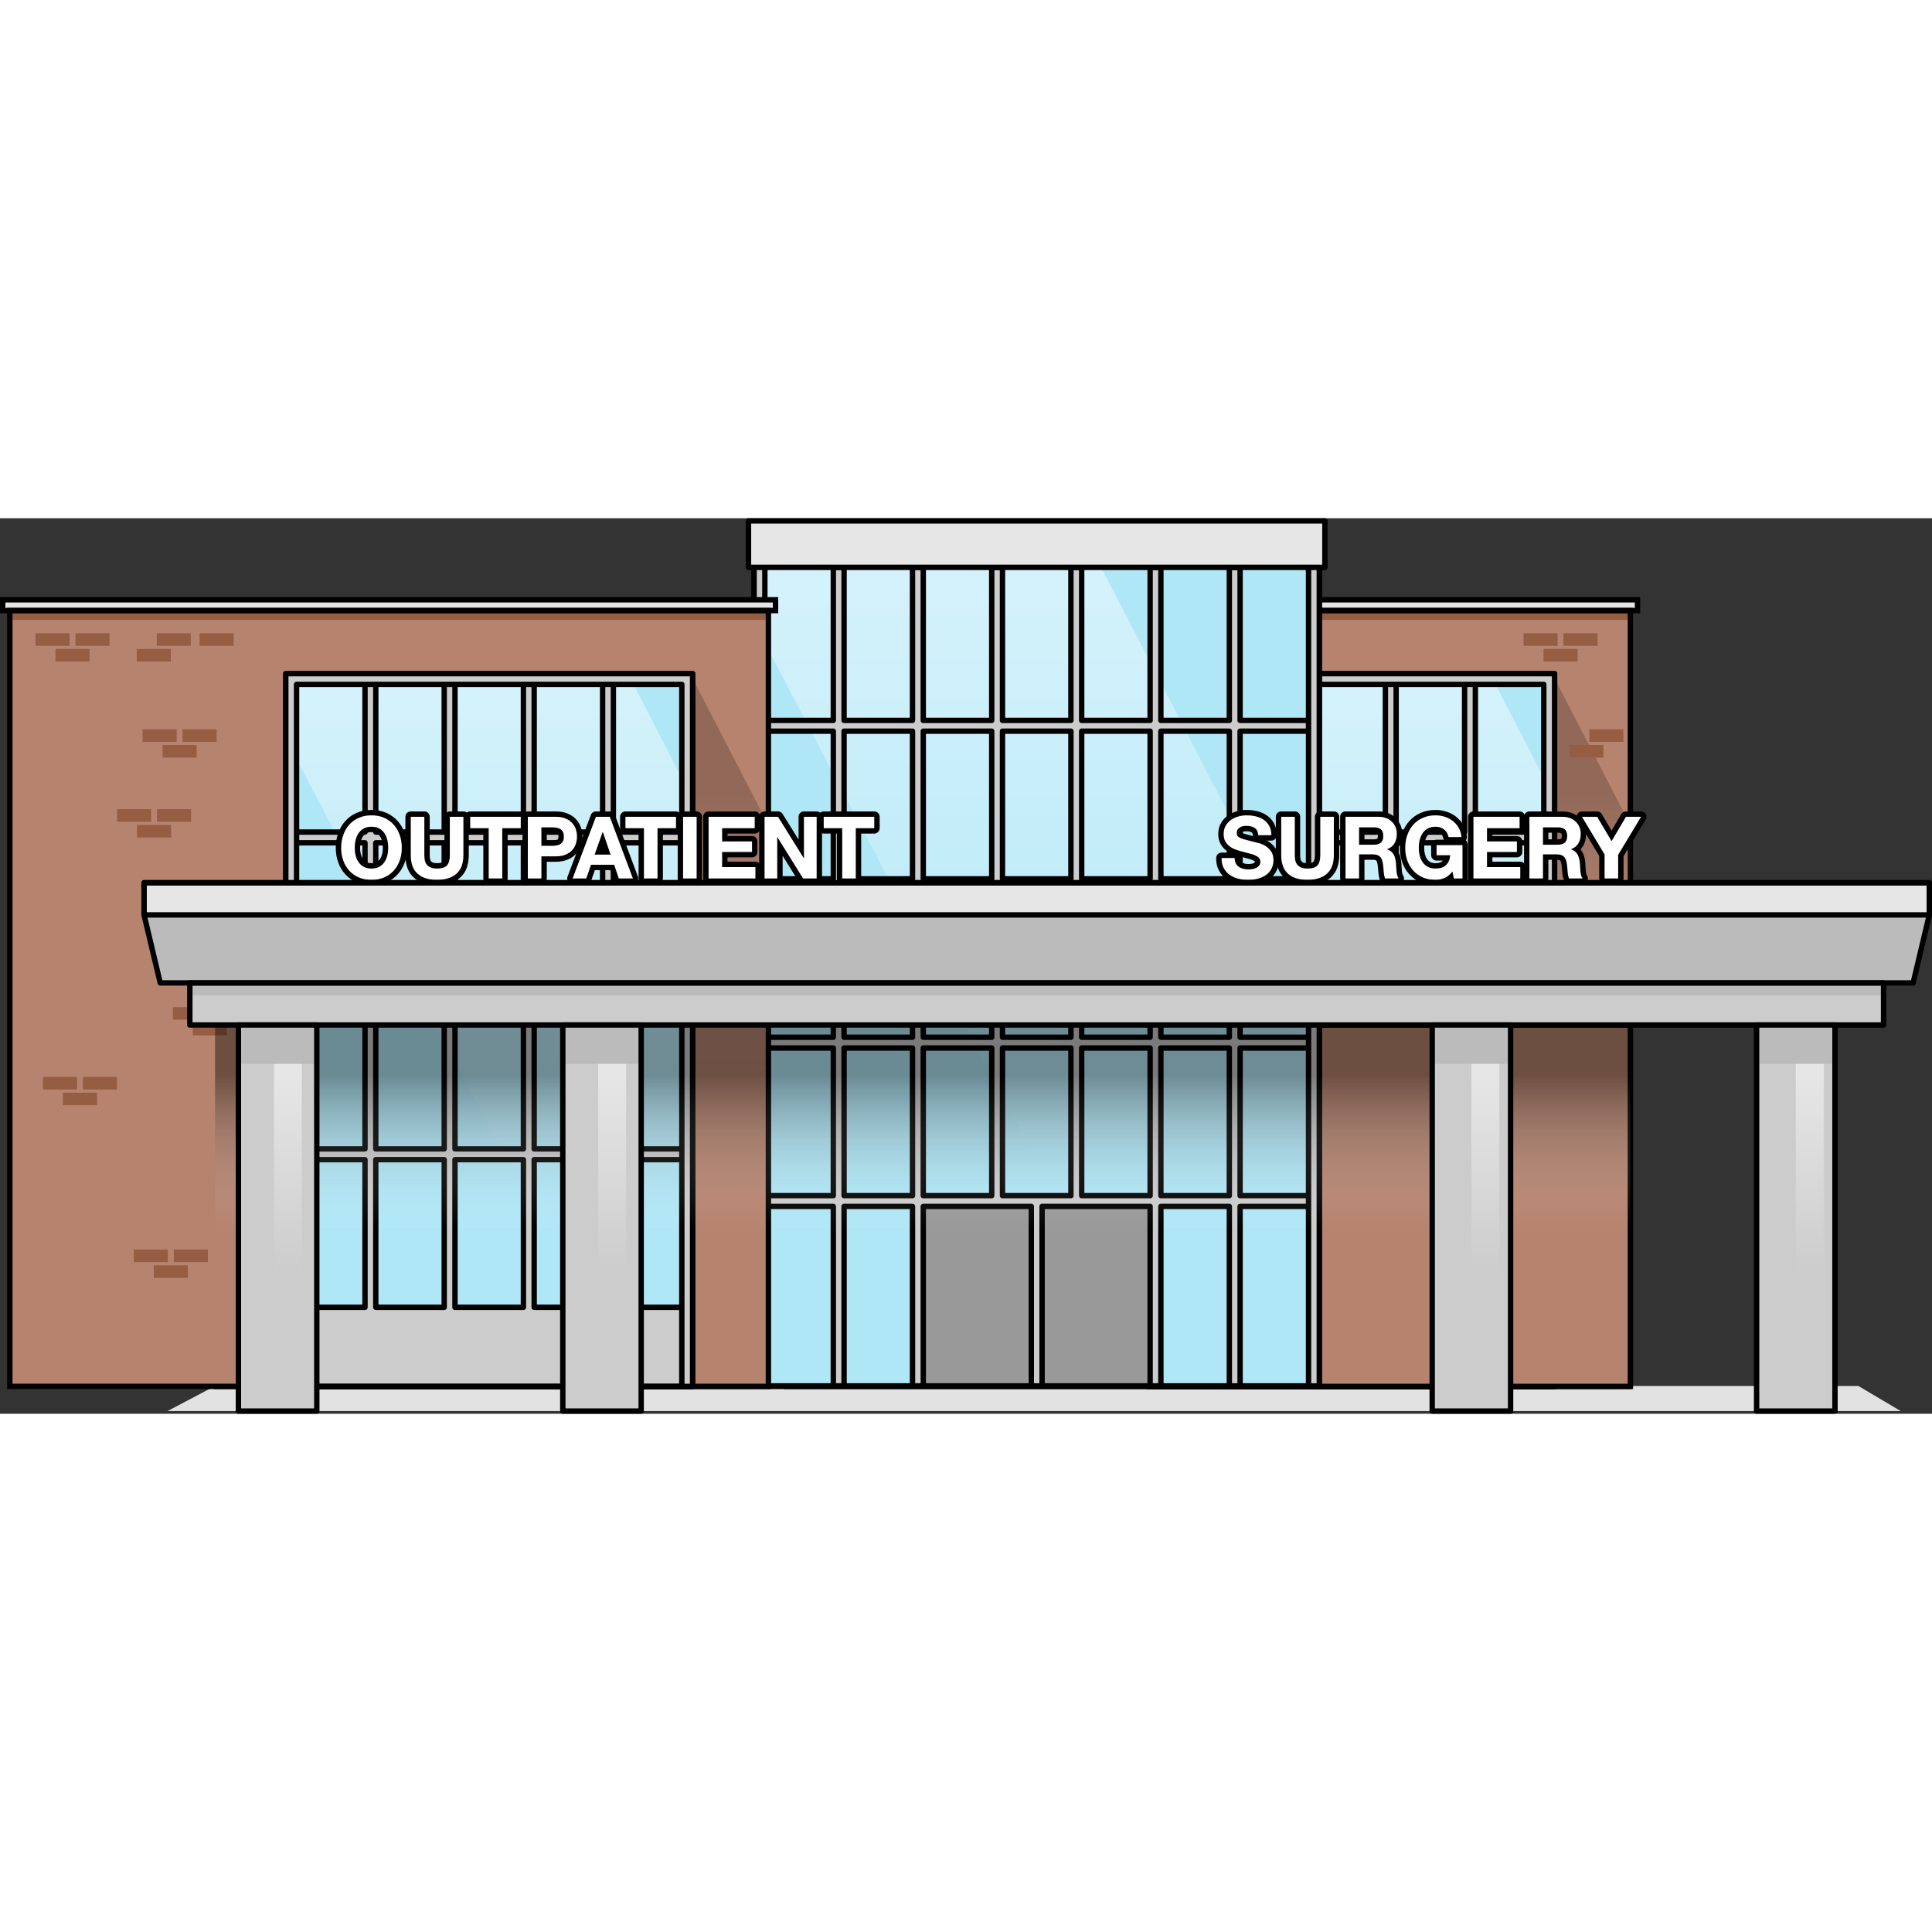 <?xml version="1.0" encoding="utf-8"?>
<!-- Created by: Science Figures, www.sciencefigures.org, Generator: Science Figures Editor -->
<!DOCTYPE svg PUBLIC "-//W3C//DTD SVG 1.1//EN" "http://www.w3.org/Graphics/SVG/1.1/DTD/svg11.dtd">
<svg version="1.1" id="Layer_1" xmlns="http://www.w3.org/2000/svg" xmlns:xlink="http://www.w3.org/1999/xlink" 
	 width="800px" height="800px" viewBox="0 0 358.947 166.38" enable-background="new 0 0 358.947 166.38"
	 xml:space="preserve">
<rect x="0" y="0" width="358.947" height="166.38" fill="#333333" stroke="none"/>
<g>
	<polygon fill="#E2E2E2" points="353.143,165.88 31.12,165.88 39.955,161.216 345.261,161.216 	"/>
	<g>
		<g>
			<rect x="144.858" y="15.151" fill="#E6E6E6" width="159.375" height="2"/>
			<rect x="146.183" y="17.151" fill="#B6836E" width="156.726" height="144.143"/>
			<rect x="146.183" y="17.151" fill="#955E43" width="156.726" height="1.737"/>
			<rect x="144.858" y="15.151" fill="none" stroke="#000000" stroke-miterlimit="10" width="159.375" height="2"/>
			<rect x="146.183" y="17.151" fill="none" stroke="#000000" stroke-miterlimit="10" width="156.726" height="144.143"/>
		</g>
		<linearGradient id="SVGID_1_" gradientUnits="userSpaceOnUse" x1="295.865" y1="51.449" x2="295.865" y2="147.308">
			<stop  offset="0" style="stop-color:#000000"/>
			<stop  offset="0.59" style="stop-color:#FFFFFF;stop-opacity:0"/>
		</linearGradient>
		<polygon opacity="0.2" fill="url(#SVGID_1_)" points="302.908,161.294 302.908,57.011 288.823,29.753 288.823,161.294 		"/>
		
			<rect x="213.246" y="28.875" fill="#B0E7F7" stroke="#000000" stroke-linecap="round" stroke-linejoin="round" stroke-miterlimit="10" width="75.577" height="132.42"/>
		<linearGradient id="SVGID_2_" gradientUnits="userSpaceOnUse" x1="252.035" y1="171.214" x2="252.035" y2="-77.859">
			<stop  offset="0.184" style="stop-color:#FFFFFF;stop-opacity:0"/>
			<stop  offset="1" style="stop-color:#FFFFFF"/>
		</linearGradient>
		<polygon fill="url(#SVGID_2_)" points="288.823,52.126 277.842,30.875 215.246,30.875 215.246,44.731 276.331,161.294 
			288.823,161.294 		"/>
		<path fill="#CCCCCC" stroke="#000000" stroke-linecap="round" stroke-linejoin="round" stroke-miterlimit="10" d="M287.823,60.305
			v-2h-13.715V29.875h-2v28.431h-12.717V29.875h-2v28.431h-12.714V29.875h-2v28.431h-12.715V29.875h-2v28.431h-13.689v2h13.689
			v27.432h-13.689v2h13.689v27.431h-13.689v2h13.689v27.432h-13.689v14.695h73.55v-14.695h-13.715v-27.432h13.715v-2h-13.715V89.737
			h13.715v-2h-13.715V60.305H287.823z M257.392,60.305v27.432h-12.714V60.305H257.392z M244.678,117.167V89.737h12.714v27.431
			H244.678z M257.392,119.167v27.432h-12.714v-27.432H257.392z M229.963,60.305h12.715v27.432h-12.715V60.305z M229.963,89.737
			h12.715v27.431h-12.715V89.737z M229.963,119.167h12.715v27.432h-12.715V119.167z M272.108,146.599h-12.717v-27.432h12.717
			V146.599z M272.108,117.167h-12.717V89.737h12.717V117.167z M272.108,87.737h-12.717V60.305h12.717V87.737z"/>
		<path fill="#CCCCCC" stroke="#000000" stroke-linecap="round" stroke-linejoin="round" stroke-miterlimit="10" d="
			M288.823,161.294h-75.577V28.875h75.577V161.294z M215.246,161.294h71.577V30.875h-71.577V161.294z"/>
		<g>
			<rect x="150.953" y="21.369" fill="#955E43" width="6.334" height="2.333"/>
			<rect x="158.375" y="21.369" fill="#955E43" width="6.334" height="2.333"/>
			<rect x="154.664" y="24.292" fill="#955E43" width="6.334" height="2.333"/>
		</g>
		<g>
			<rect x="283.061" y="21.369" fill="#955E43" width="6.334" height="2.333"/>
			<rect x="290.482" y="21.369" fill="#955E43" width="6.334" height="2.333"/>
			<rect x="286.771" y="24.292" fill="#955E43" width="6.334" height="2.333"/>
		</g>
		<g>
			<rect x="186.641" y="39.212" fill="#955E43" width="6.334" height="2.333"/>
			<rect x="295.28" y="39.212" fill="#955E43" width="6.334" height="2.333"/>
			<rect x="291.569" y="42.136" fill="#955E43" width="6.334" height="2.333"/>
		</g>
		<g>
			<rect x="166.098" y="54.057" fill="#955E43" width="6.334" height="2.333"/>
			<rect x="173.52" y="54.057" fill="#955E43" width="6.334" height="2.333"/>
			<rect x="169.809" y="56.981" fill="#955E43" width="6.334" height="2.333"/>
		</g>
		<g>
			<rect x="192.264" y="90.828" fill="#955E43" width="6.334" height="2.334"/>
			<rect x="199.686" y="90.828" fill="#955E43" width="6.334" height="2.334"/>
			<rect x="195.975" y="93.751" fill="#955E43" width="6.334" height="2.334"/>
		</g>
		<g>
			<rect x="152.342" y="103.798" fill="#955E43" width="6.334" height="2.334"/>
			<rect x="159.764" y="103.798" fill="#955E43" width="6.334" height="2.334"/>
			<rect x="156.053" y="106.722" fill="#955E43" width="6.334" height="2.334"/>
		</g>
		<g>
			<rect x="185.01" y="135.869" fill="#955E43" width="6.334" height="2.334"/>
			<rect x="192.432" y="135.869" fill="#955E43" width="6.334" height="2.334"/>
			<rect x="188.721" y="138.792" fill="#955E43" width="6.334" height="2.334"/>
		</g>
	</g>
	<rect x="39.955" y="94.152" fill="#B6836E" width="262.953" height="67.143"/>
	
		<rect x="39.955" y="94.152" fill="none" stroke="#000000" stroke-linecap="round" stroke-linejoin="round" stroke-miterlimit="10" width="262.953" height="67.143"/>
	
		<rect x="140.104" y="8.129" fill="#B0E7F7" stroke="#000000" stroke-linecap="round" stroke-linejoin="round" stroke-miterlimit="10" width="105.009" height="153.087"/>
	
		<rect x="170.387" y="126.755" fill="#999999" stroke="#000000" stroke-linecap="round" stroke-linejoin="round" stroke-miterlimit="10" width="44.444" height="34.461"/>
	<linearGradient id="SVGID_3_" gradientUnits="userSpaceOnUse" x1="192.608" y1="172.785" x2="192.608" y2="-117.668">
		<stop  offset="0.184" style="stop-color:#FFFFFF;stop-opacity:0"/>
		<stop  offset="1" style="stop-color:#FFFFFF"/>
	</linearGradient>
	<polygon fill="url(#SVGID_3_)" points="141.998,9.129 141.998,22.986 214.438,161.216 243.22,161.216 243.22,83.878 204.594,9.129 
			"/>
	<path fill="#CCCCCC" stroke="#000000" stroke-linecap="round" stroke-linejoin="round" stroke-miterlimit="10" d="M244.113,39.56
		v-2h-13.715V9.129h-2V37.56h-12.717V9.129h-2V37.56h-12.715V9.129h-2V37.56h-12.715V9.129h-2V37.56h-12.717V9.129h-2V37.56H156.82
		V9.129h-2V37.56h-13.715v2h13.715v27.432h-13.715v2h13.715v27.431h-13.715v2h13.715v27.432h-13.715v2h13.715v33.362h2v-33.362
		h12.715v33.362h2v-33.362h20.074v33.362h2v-33.362h20.072v33.362h2v-33.362h12.717v33.362h2v-33.362h13.715v-2h-13.715V98.422
		h13.715v-2h-13.715V68.992h13.715v-2h-13.715V39.56H244.113z M213.682,39.56v27.432h-12.715V39.56H213.682z M186.252,96.422V68.992
		h12.715v27.431H186.252z M198.967,98.422v27.432h-12.715V98.422H198.967z M184.252,96.422h-12.717V68.992h12.717V96.422z
		 M200.967,68.992h12.715v27.431h-12.715V68.992z M198.967,39.56v27.432h-12.715V39.56H198.967z M184.252,39.56v27.432h-12.717
		V39.56H184.252z M156.82,39.56h12.715v27.432H156.82V39.56z M156.82,68.992h12.715v27.431H156.82V68.992z M156.82,125.854V98.422
		h12.715v27.432H156.82z M171.535,98.422h12.717v27.432h-12.717V98.422z M200.967,125.854V98.422h12.715v27.432H200.967z
		 M228.398,125.854h-12.717V98.422h12.717V125.854z M228.398,96.422h-12.717V68.992h12.717V96.422z M228.398,66.992h-12.717V39.56
		h12.717V66.992z"/>
	<path fill="#CCCCCC" stroke="#000000" stroke-linecap="round" stroke-linejoin="round" stroke-miterlimit="10" d="M245.113,161.216
		H140.104V8.129h105.009V161.216z M142.104,161.216h101.009V8.129H142.104V161.216z"/>
	<rect x="139.064" y="0.5" fill="#E6E6E6" width="107.088" height="8.629"/>
	
		<rect x="139.064" y="0.5" fill="none" stroke="#000000" stroke-linecap="round" stroke-linejoin="round" stroke-miterlimit="10" width="107.088" height="8.629"/>
	<g>
		<g>
			<rect x="0.5" y="15.151" fill="#E6E6E6" width="143.586" height="2"/>
			<rect x="1.824" y="17.151" fill="#B6836E" width="140.937" height="144.143"/>
			<rect x="1.824" y="17.151" fill="#955E43" width="140.937" height="1.737"/>
			<rect x="0.5" y="15.151" fill="none" stroke="#000000" stroke-miterlimit="10" width="143.586" height="2"/>
			<rect x="1.824" y="17.151" fill="none" stroke="#000000" stroke-miterlimit="10" width="140.937" height="144.143"/>
		</g>
		<linearGradient id="SVGID_4_" gradientUnits="userSpaceOnUse" x1="135.718" y1="51.449" x2="135.718" y2="147.308">
			<stop  offset="0" style="stop-color:#000000"/>
			<stop  offset="0.59" style="stop-color:#FFFFFF;stop-opacity:0"/>
		</linearGradient>
		<polygon opacity="0.2" fill="url(#SVGID_4_)" points="142.761,161.294 142.761,57.011 128.676,29.753 128.676,161.294 		"/>
		
			<rect x="53.099" y="28.875" fill="#B0E7F7" stroke="#000000" stroke-linecap="round" stroke-linejoin="round" stroke-miterlimit="10" width="75.577" height="132.42"/>
		<linearGradient id="SVGID_5_" gradientUnits="userSpaceOnUse" x1="91.887" y1="171.214" x2="91.887" y2="-77.859">
			<stop  offset="0.184" style="stop-color:#FFFFFF;stop-opacity:0"/>
			<stop  offset="1" style="stop-color:#FFFFFF"/>
		</linearGradient>
		<polygon fill="url(#SVGID_5_)" points="128.676,52.126 117.694,30.875 55.099,30.875 55.099,44.731 116.184,161.294 
			128.676,161.294 		"/>
		<path fill="#CCCCCC" stroke="#000000" stroke-linecap="round" stroke-linejoin="round" stroke-miterlimit="10" d="M127.676,60.305
			v-2h-13.715V29.875h-2v28.431H99.244V29.875h-2v28.431H84.53V29.875h-2v28.431H69.815V29.875h-2v28.431H54.126v2h13.689v27.432
			H54.126v2h13.689v27.431H54.126v2h13.689v27.432H54.126v14.695h73.55v-14.695h-13.715v-27.432h13.715v-2h-13.715V89.737h13.715v-2
			h-13.715V60.305H127.676z M97.244,60.305v27.432H84.53V60.305H97.244z M84.53,117.167V89.737h12.714v27.431H84.53z
			 M97.244,119.167v27.432H84.53v-27.432H97.244z M69.815,60.305H82.53v27.432H69.815V60.305z M69.815,89.737H82.53v27.431H69.815
			V89.737z M69.815,119.167H82.53v27.432H69.815V119.167z M111.961,146.599H99.244v-27.432h12.717V146.599z M111.961,117.167H99.244
			V89.737h12.717V117.167z M111.961,87.737H99.244V60.305h12.717V87.737z"/>
		<path fill="#CCCCCC" stroke="#000000" stroke-linecap="round" stroke-linejoin="round" stroke-miterlimit="10" d="
			M128.676,161.294H53.099V28.875h75.577V161.294z M55.099,161.294h71.577V30.875H55.099V161.294z"/>
		<g>
			<rect x="6.595" y="21.369" fill="#955E43" width="6.334" height="2.333"/>
			<rect x="14.017" y="21.369" fill="#955E43" width="6.334" height="2.333"/>
			<rect x="10.306" y="24.292" fill="#955E43" width="6.334" height="2.333"/>
		</g>
		<g>
			<rect x="37.083" y="21.369" fill="#955E43" width="6.334" height="2.333"/>
			<rect x="29.117" y="21.369" fill="#955E43" width="6.334" height="2.333"/>
			<rect x="25.406" y="24.292" fill="#955E43" width="6.334" height="2.333"/>
		</g>
		<g>
			<rect x="26.493" y="39.212" fill="#955E43" width="6.334" height="2.333"/>
			<rect x="33.915" y="39.212" fill="#955E43" width="6.334" height="2.333"/>
			<rect x="30.204" y="42.136" fill="#955E43" width="6.334" height="2.333"/>
		</g>
		<g>
			<rect x="21.739" y="54.057" fill="#955E43" width="6.334" height="2.333"/>
			<rect x="29.161" y="54.057" fill="#955E43" width="6.334" height="2.333"/>
			<rect x="25.45" y="56.981" fill="#955E43" width="6.334" height="2.333"/>
		</g>
		<g>
			<rect x="32.116" y="90.828" fill="#955E43" width="6.334" height="2.334"/>
			<rect x="39.538" y="90.828" fill="#955E43" width="6.334" height="2.334"/>
			<rect x="35.827" y="93.751" fill="#955E43" width="6.334" height="2.334"/>
		</g>
		<g>
			<rect x="7.983" y="103.798" fill="#955E43" width="6.334" height="2.334"/>
			<rect x="15.405" y="103.798" fill="#955E43" width="6.334" height="2.334"/>
			<rect x="11.694" y="106.722" fill="#955E43" width="6.334" height="2.334"/>
		</g>
		<g>
			<rect x="24.862" y="135.869" fill="#955E43" width="6.334" height="2.334"/>
			<rect x="32.284" y="135.869" fill="#955E43" width="6.334" height="2.334"/>
			<rect x="28.573" y="138.792" fill="#955E43" width="6.334" height="2.334"/>
		</g>
	</g>
	<linearGradient id="SVGID_6_" gradientUnits="userSpaceOnUse" x1="171.431" y1="103.476" x2="171.431" y2="152.198">
		<stop  offset="0" style="stop-color:#000000"/>
		<stop  offset="0.59" style="stop-color:#FFFFFF;stop-opacity:0"/>
	</linearGradient>
	<rect x="39.955" y="94.152" opacity="0.4" fill="url(#SVGID_6_)" width="262.953" height="67.143"/>
	<g>
		<g>
			<path fill="#FFFFFF" d="M69.017,67.687c-0.943,0-1.807-0.168-2.567-0.499c-0.765-0.333-1.419-0.799-1.946-1.384
				c-0.523-0.581-0.93-1.272-1.207-2.053c-0.275-0.771-0.415-1.613-0.415-2.502c0-0.911,0.139-1.768,0.414-2.549
				c0.276-0.791,0.681-1.492,1.205-2.083c0.525-0.597,1.18-1.072,1.946-1.411c0.762-0.337,1.626-0.508,2.569-0.508
				c0.953,0,1.821,0.171,2.58,0.509c0.76,0.339,1.411,0.813,1.937,1.41c0.523,0.593,0.928,1.294,1.204,2.083
				c0.273,0.778,0.413,1.636,0.413,2.548c0,0.892-0.139,1.734-0.414,2.503c-0.275,0.778-0.682,1.469-1.207,2.053
				c-0.524,0.584-1.176,1.049-1.935,1.383C70.836,67.519,69.97,67.687,69.017,67.687z M69.017,57.815
				c-0.479,0-0.883,0.09-1.203,0.267c-0.329,0.182-0.586,0.418-0.788,0.721c-0.213,0.318-0.37,0.688-0.468,1.1
				c-0.103,0.428-0.155,0.88-0.155,1.344c0,0.441,0.052,0.873,0.154,1.283c0.098,0.398,0.255,0.757,0.466,1.069
				c0.203,0.301,0.461,0.535,0.791,0.718c0.319,0.177,0.724,0.267,1.203,0.267c0.479,0,0.884-0.089,1.202-0.266
				c0.326-0.181,0.592-0.422,0.791-0.717c0.212-0.313,0.37-0.672,0.467-1.069c0.102-0.412,0.153-0.844,0.153-1.284
				c0-0.463-0.052-0.915-0.154-1.344c-0.098-0.412-0.255-0.782-0.467-1.099c-0.199-0.3-0.465-0.542-0.79-0.723
				C69.899,57.905,69.496,57.815,69.017,57.815z"/>
			<path d="M69.017,55.197c0.888,0,1.68,0.156,2.376,0.466c0.694,0.31,1.284,0.738,1.765,1.284c0.481,0.545,0.852,1.185,1.107,1.918
				c0.258,0.733,0.385,1.528,0.385,2.383c0,0.834-0.127,1.613-0.385,2.335c-0.256,0.722-0.626,1.351-1.107,1.886
				c-0.48,0.535-1.07,0.955-1.765,1.26c-0.696,0.305-1.488,0.457-2.376,0.457c-0.878,0-1.667-0.152-2.367-0.457
				c-0.701-0.305-1.293-0.725-1.773-1.26c-0.482-0.535-0.852-1.164-1.107-1.886c-0.258-0.723-0.386-1.501-0.386-2.335
				c0-0.855,0.128-1.65,0.386-2.383c0.256-0.733,0.625-1.373,1.107-1.918c0.48-0.546,1.072-0.974,1.773-1.284
				C67.35,55.353,68.139,55.197,69.017,55.197 M69.017,65.084c0.566,0,1.049-0.109,1.444-0.329c0.396-0.219,0.718-0.511,0.963-0.875
				c0.247-0.364,0.426-0.773,0.538-1.229c0.112-0.454,0.168-0.922,0.168-1.404c0-0.503-0.056-0.99-0.168-1.46
				s-0.291-0.891-0.538-1.26c-0.245-0.369-0.567-0.663-0.963-0.882c-0.396-0.22-0.878-0.33-1.444-0.33
				c-0.567,0-1.049,0.11-1.445,0.33c-0.396,0.219-0.717,0.513-0.962,0.882c-0.247,0.37-0.426,0.79-0.538,1.26
				c-0.113,0.471-0.169,0.958-0.169,1.46c0,0.481,0.056,0.95,0.169,1.404c0.112,0.456,0.291,0.865,0.538,1.229
				c0.245,0.364,0.566,0.655,0.962,0.875C67.968,64.975,68.449,65.084,69.017,65.084 M69.017,54.197
				c-1.013,0-1.946,0.186-2.772,0.551c-0.832,0.368-1.545,0.885-2.119,1.538c-0.565,0.639-1.003,1.396-1.301,2.249
				c-0.292,0.833-0.441,1.746-0.441,2.713c0,0.947,0.149,1.846,0.444,2.671c0.298,0.842,0.738,1.589,1.307,2.22
				c0.573,0.638,1.286,1.146,2.117,1.507c0.824,0.358,1.754,0.54,2.766,0.54c1.022,0,1.957-0.182,2.777-0.541
				c0.826-0.363,1.535-0.87,2.107-1.507c0.569-0.632,1.008-1.379,1.306-2.221c0.293-0.822,0.442-1.721,0.442-2.669
				c0-0.969-0.148-1.882-0.441-2.715c-0.296-0.849-0.734-1.605-1.301-2.248c-0.572-0.65-1.281-1.167-2.106-1.536
				C70.977,54.383,70.04,54.197,69.017,54.197L69.017,54.197z M69.017,64.084c-0.394,0-0.717-0.068-0.96-0.204
				c-0.259-0.144-0.461-0.326-0.618-0.559c-0.183-0.269-0.312-0.565-0.396-0.909c-0.093-0.373-0.14-0.764-0.14-1.165
				c0-0.424,0.047-0.837,0.141-1.227c0.086-0.361,0.216-0.667,0.397-0.938c0.158-0.237,0.358-0.421,0.615-0.563
				c0.245-0.135,0.567-0.204,0.96-0.204c0.393,0,0.715,0.068,0.958,0.204c0.259,0.144,0.46,0.327,0.616,0.562
				c0.183,0.274,0.313,0.58,0.398,0.939c0.093,0.391,0.141,0.805,0.141,1.229c0,0.4-0.047,0.792-0.139,1.164
				c-0.085,0.345-0.214,0.641-0.395,0.907c-0.158,0.235-0.361,0.418-0.621,0.562C69.732,64.016,69.41,64.084,69.017,64.084
				L69.017,64.084z"/>
		</g>
		<g>
			<path fill="#FFFFFF" d="M81.199,67.687c-1.67,0-2.994-0.42-3.934-1.249c-0.959-0.845-1.446-2.138-1.446-3.842V55.47
				c0-0.276,0.224-0.5,0.5-0.5h2.52c0.276,0,0.5,0.224,0.5,0.5v7.125c0,0.278,0.024,0.557,0.073,0.827
				c0.041,0.225,0.121,0.417,0.246,0.585c0.121,0.163,0.298,0.3,0.527,0.408c0.236,0.112,0.577,0.169,1.014,0.169
				c0.731,0,1.243-0.147,1.481-0.427c0.262-0.306,0.394-0.831,0.394-1.562V55.47c0-0.276,0.224-0.5,0.5-0.5h2.52
				c0.276,0,0.5,0.224,0.5,0.5v7.125c0,1.697-0.495,2.988-1.472,3.837C84.167,67.265,82.847,67.687,81.199,67.687z"/>
			<path d="M86.094,55.47v7.125c0,1.552-0.433,2.706-1.3,3.459c-0.866,0.754-2.065,1.131-3.595,1.131
				c-1.552,0-2.753-0.374-3.604-1.124c-0.851-0.749-1.276-1.904-1.276-3.467V55.47h2.52v7.125c0,0.311,0.027,0.616,0.081,0.915
				c0.054,0.3,0.166,0.565,0.337,0.795s0.409,0.417,0.715,0.562c0.304,0.145,0.713,0.217,1.228,0.217c0.898,0,1.519-0.2,1.861-0.602
				c0.343-0.401,0.514-1.03,0.514-1.886V55.47H86.094 M86.094,54.47h-2.52c-0.552,0-1,0.448-1,1v7.125
				c0,0.797-0.171,1.117-0.274,1.236c-0.104,0.122-0.448,0.252-1.101,0.252c-0.475,0-0.704-0.075-0.798-0.12
				c-0.157-0.074-0.271-0.159-0.342-0.255c-0.078-0.105-0.129-0.228-0.155-0.375c-0.043-0.242-0.065-0.49-0.065-0.739V55.47
				c0-0.552-0.448-1-1-1h-2.52c-0.552,0-1,0.448-1,1v7.125c0,1.855,0.543,3.274,1.616,4.218c1.034,0.911,2.468,1.373,4.264,1.373
				c1.772,0,3.202-0.463,4.251-1.377c1.09-0.947,1.643-2.365,1.643-4.213V55.47C87.094,54.918,86.646,54.47,86.094,54.47
				L86.094,54.47z"/>
		</g>
		<g>
			<path fill="#FFFFFF" d="M90.796,67.43c-0.276,0-0.5-0.224-0.5-0.5v-8.841h-2.934c-0.276,0-0.5-0.224-0.5-0.5V55.47
				c0-0.276,0.224-0.5,0.5-0.5h9.389c0.276,0,0.5,0.224,0.5,0.5v2.119c0,0.276-0.224,0.5-0.5,0.5h-2.934v8.841
				c0,0.276-0.224,0.5-0.5,0.5H90.796z"/>
			<path d="M96.751,55.47v2.119h-3.434v9.341h-2.521v-9.341h-3.434V55.47H96.751 M96.751,54.47h-9.389c-0.552,0-1,0.448-1,1v2.119
				c0,0.552,0.448,1,1,1h2.434v8.341c0,0.552,0.448,1,1,1h2.521c0.552,0,1-0.448,1-1v-8.341h2.434c0.552,0,1-0.448,1-1V55.47
				C97.751,54.918,97.303,54.47,96.751,54.47L96.751,54.47z"/>
		</g>
		<g>
			<path fill="#FFFFFF" d="M98.067,67.43c-0.276,0-0.5-0.224-0.5-0.5V55.47c0-0.276,0.224-0.5,0.5-0.5h5.169
				c0.78,0,1.46,0.118,2.02,0.351c0.57,0.236,1.043,0.557,1.404,0.951c0.362,0.391,0.631,0.847,0.798,1.353
				c0.161,0.491,0.242,1.002,0.242,1.521c0,0.508-0.081,1.016-0.241,1.51c-0.167,0.512-0.436,0.971-0.8,1.366
				c-0.361,0.393-0.833,0.712-1.403,0.949c-0.561,0.233-1.241,0.352-2.02,0.352h-2.149v3.608c0,0.276-0.224,0.5-0.5,0.5H98.067z
				 M102.545,60.363c0.262,0,0.514-0.019,0.756-0.058c0.203-0.032,0.379-0.094,0.527-0.183c0.126-0.077,0.228-0.187,0.311-0.336
				c0.081-0.147,0.122-0.364,0.122-0.641c0-0.277-0.042-0.494-0.123-0.643c-0.081-0.147-0.184-0.257-0.312-0.335
				c-0.146-0.087-0.323-0.149-0.525-0.182c-0.242-0.039-0.494-0.058-0.756-0.058h-1.458v2.435H102.545z"/>
			<path d="M103.236,55.47c0.716,0,1.325,0.104,1.828,0.312c0.503,0.208,0.913,0.484,1.228,0.827
				c0.316,0.342,0.547,0.732,0.691,1.171c0.144,0.439,0.217,0.894,0.217,1.364c0,0.46-0.073,0.913-0.217,1.356
				c-0.145,0.444-0.375,0.837-0.691,1.18c-0.314,0.342-0.725,0.618-1.228,0.826c-0.503,0.209-1.112,0.313-1.828,0.313h-2.649v4.108
				h-2.52V55.47H103.236 M100.587,60.863h1.958c0.289,0,0.567-0.021,0.835-0.064c0.268-0.042,0.503-0.125,0.707-0.249
				c0.202-0.123,0.365-0.297,0.489-0.522c0.123-0.225,0.185-0.519,0.185-0.882s-0.062-0.658-0.185-0.883
				c-0.124-0.225-0.287-0.398-0.489-0.522c-0.204-0.123-0.439-0.206-0.707-0.249c-0.268-0.042-0.546-0.064-0.835-0.064h-1.958
				V60.863 M103.236,54.47h-5.169c-0.552,0-1,0.448-1,1V66.93c0,0.552,0.448,1,1,1h2.52c0.552,0,1-0.448,1-1v-3.108h1.649
				c0.845,0,1.589-0.131,2.212-0.39c0.637-0.264,1.168-0.625,1.58-1.073c0.412-0.446,0.717-0.967,0.906-1.547
				c0.177-0.545,0.266-1.105,0.266-1.666c0-0.571-0.09-1.135-0.266-1.675c-0.19-0.576-0.495-1.094-0.908-1.54
				c-0.408-0.445-0.94-0.807-1.579-1.072C104.827,54.601,104.083,54.47,103.236,54.47L103.236,54.47z M101.587,58.428h0.958
				c0.232,0,0.46,0.018,0.678,0.052c0.137,0.022,0.255,0.062,0.349,0.118c0.026,0.016,0.077,0.054,0.128,0.148
				c0.009,0.016,0.06,0.124,0.06,0.399c0,0.275-0.051,0.383-0.062,0.402c-0.05,0.091-0.1,0.128-0.132,0.148
				c-0.091,0.055-0.205,0.093-0.344,0.115c-0.214,0.035-0.441,0.052-0.678,0.052h-0.958V58.428L101.587,58.428z"/>
		</g>
		<g>
			<path fill="#FFFFFF" d="M114.968,67.43c-0.214,0-0.405-0.137-0.474-0.339l-0.75-2.213h-3.574l-0.781,2.218
				c-0.07,0.2-0.26,0.334-0.472,0.334h-2.536c-0.164,0-0.318-0.081-0.411-0.216c-0.094-0.135-0.115-0.308-0.057-0.461l4.334-11.459
				c0.074-0.194,0.26-0.323,0.468-0.323h2.583c0.208,0,0.395,0.129,0.468,0.325l4.286,11.459c0.058,0.154,0.036,0.326-0.058,0.46
				c-0.093,0.134-0.247,0.215-0.411,0.215H114.968z M112.744,62l-0.768-2.235L111.183,62H112.744z"/>
			<path d="M113.299,55.47l4.286,11.459h-2.617l-0.865-2.552h-4.286l-0.898,2.552h-2.536l4.334-11.459H113.299 M110.475,62.5h2.97
				l-1.445-4.206h-0.032L110.475,62.5 M113.299,54.47h-2.583c-0.416,0-0.788,0.257-0.936,0.646l-4.334,11.459
				c-0.116,0.308-0.074,0.652,0.113,0.922c0.187,0.271,0.494,0.432,0.823,0.432h2.536c0.424,0,0.802-0.268,0.943-0.668l0.663-1.884
				h2.861l0.635,1.874c0.138,0.406,0.519,0.679,0.947,0.679h2.617c0.328,0,0.635-0.161,0.822-0.43
				c0.187-0.269,0.229-0.613,0.115-0.92l-4.286-11.459C114.089,54.729,113.716,54.47,113.299,54.47L113.299,54.47z"/>
		</g>
		<g>
			<path fill="#FFFFFF" d="M119.64,67.43c-0.276,0-0.5-0.224-0.5-0.5v-8.841h-2.935c-0.276,0-0.5-0.224-0.5-0.5V55.47
				c0-0.276,0.224-0.5,0.5-0.5h9.389c0.276,0,0.5,0.224,0.5,0.5v2.119c0,0.276-0.224,0.5-0.5,0.5h-2.934v8.841
				c0,0.276-0.224,0.5-0.5,0.5H119.64z"/>
			<path d="M125.594,55.47v2.119h-3.434v9.341h-2.521v-9.341h-3.435V55.47H125.594 M125.594,54.47h-9.389c-0.552,0-1,0.448-1,1
				v2.119c0,0.552,0.448,1,1,1h2.435v8.341c0,0.552,0.448,1,1,1h2.521c0.552,0,1-0.448,1-1v-8.341h2.434c0.552,0,1-0.448,1-1V55.47
				C126.594,54.918,126.146,54.47,125.594,54.47L125.594,54.47z"/>
		</g>
		<g>
			<path fill="#FFFFFF" d="M126.911,67.43c-0.276,0-0.5-0.224-0.5-0.5V55.47c0-0.276,0.224-0.5,0.5-0.5h2.52
				c0.276,0,0.5,0.224,0.5,0.5V66.93c0,0.276-0.224,0.5-0.5,0.5H126.911z"/>
			<path d="M129.431,55.47V66.93h-2.52V55.47H129.431 M129.431,54.47h-2.52c-0.552,0-1,0.448-1,1V66.93c0,0.552,0.448,1,1,1h2.52
				c0.552,0,1-0.448,1-1V55.47C130.431,54.918,129.983,54.47,129.431,54.47L129.431,54.47z"/>
		</g>
		<g>
			<path fill="#FFFFFF" d="M131.646,67.43c-0.276,0-0.5-0.224-0.5-0.5V55.47c0-0.276,0.224-0.5,0.5-0.5h8.571
				c0.276,0,0.5,0.224,0.5,0.5v2.119c0,0.276-0.224,0.5-0.5,0.5h-5.552v1.456h5.055c0.276,0,0.5,0.224,0.5,0.5v1.958
				c0,0.276-0.224,0.5-0.5,0.5h-5.055v1.809h5.68c0.276,0,0.5,0.224,0.5,0.5v2.119c0,0.276-0.224,0.5-0.5,0.5H131.646z"/>
			<path d="M140.217,55.47v2.119h-6.052v2.456h5.555v1.958h-5.555v2.809h6.18v2.119h-8.699V55.47H140.217 M140.217,54.47h-8.571
				c-0.552,0-1,0.448-1,1V66.93c0,0.552,0.448,1,1,1h8.699c0.552,0,1-0.448,1-1v-2.119c0-0.552-0.448-1-1-1h-5.18v-0.809h4.555
				c0.552,0,1-0.448,1-1v-1.958c0-0.552-0.448-1-1-1h-4.555v-0.456h5.052c0.552,0,1-0.448,1-1V55.47
				C141.217,54.918,140.769,54.47,140.217,54.47L140.217,54.47z"/>
		</g>
		<g>
			<path fill="#FFFFFF" d="M149.204,67.43c-0.173,0-0.333-0.089-0.425-0.236l-3.875-6.237v5.973c0,0.276-0.224,0.5-0.5,0.5h-2.358
				c-0.276,0-0.5-0.224-0.5-0.5V55.47c0-0.276,0.224-0.5,0.5-0.5h2.504c0.173,0,0.333,0.089,0.424,0.236l3.89,6.252V55.47
				c0-0.276,0.224-0.5,0.5-0.5h2.36c0.276,0,0.5,0.224,0.5,0.5V66.93c0,0.276-0.224,0.5-0.5,0.5H149.204z"/>
			<path d="M151.725,55.47V66.93h-2.521l-4.767-7.672h-0.033v7.672h-2.358V55.47h2.504l4.783,7.688h0.031V55.47H151.725
				 M151.725,54.47h-2.36c-0.552,0-1,0.448-1,1v4.238l-2.965-4.766c-0.183-0.293-0.503-0.472-0.849-0.472h-2.504
				c-0.552,0-1,0.448-1,1V66.93c0,0.552,0.448,1,1,1h2.358c0.552,0,1-0.448,1-1v-4.221l2.95,4.749
				c0.183,0.293,0.504,0.472,0.85,0.472h2.521c0.552,0,1-0.448,1-1V55.47C152.725,54.918,152.277,54.47,151.725,54.47L151.725,54.47
				z"/>
		</g>
		<g>
			<path fill="#FFFFFF" d="M156.476,67.43c-0.276,0-0.5-0.224-0.5-0.5v-8.841h-2.935c-0.276,0-0.5-0.224-0.5-0.5V55.47
				c0-0.276,0.224-0.5,0.5-0.5h9.389c0.276,0,0.5,0.224,0.5,0.5v2.119c0,0.276-0.224,0.5-0.5,0.5h-2.934v8.841
				c0,0.276-0.224,0.5-0.5,0.5H156.476z"/>
			<path d="M162.43,55.47v2.119h-3.434v9.341h-2.521v-9.341h-3.435V55.47H162.43 M162.43,54.47h-9.389c-0.552,0-1,0.448-1,1v2.119
				c0,0.552,0.448,1,1,1h2.435v8.341c0,0.552,0.448,1,1,1h2.521c0.552,0,1-0.448,1-1v-8.341h2.434c0.552,0,1-0.448,1-1V55.47
				C163.43,54.918,162.982,54.47,162.43,54.47L162.43,54.47z"/>
		</g>
		<g>
			<path fill="#FFFFFF" d="M231.83,67.687c-0.671,0-1.331-0.083-1.964-0.249c-0.652-0.17-1.238-0.443-1.742-0.811
				c-0.518-0.378-0.933-0.863-1.231-1.442c-0.305-0.582-0.453-1.278-0.441-2.067c0.004-0.273,0.227-0.492,0.5-0.492h2.44
				c0.276,0,0.5,0.224,0.5,0.5c0,0.304,0.051,0.556,0.151,0.75c0.104,0.198,0.235,0.354,0.402,0.474
				c0.178,0.129,0.395,0.227,0.644,0.291c0.268,0.07,0.549,0.105,0.838,0.105c0.202,0,0.419-0.017,0.649-0.051
				c0.21-0.031,0.399-0.087,0.579-0.173c0.157-0.075,0.283-0.174,0.388-0.303c0.077-0.096,0.114-0.228,0.114-0.401
				c0-0.228-0.084-0.335-0.146-0.397c-0.148-0.145-0.356-0.271-0.615-0.375c-0.297-0.119-0.641-0.225-1.021-0.314
				c-0.413-0.099-0.831-0.207-1.256-0.327c-0.428-0.105-0.868-0.244-1.295-0.407c-0.448-0.17-0.857-0.396-1.217-0.672
				c-0.376-0.288-0.684-0.652-0.915-1.084c-0.236-0.439-0.355-0.969-0.355-1.577c0-0.676,0.149-1.276,0.444-1.784
				c0.286-0.493,0.666-0.91,1.129-1.24c0.454-0.322,0.972-0.563,1.54-0.717c0.557-0.15,1.119-0.226,1.672-0.226
				c0.636,0,1.256,0.072,1.844,0.215c0.608,0.148,1.159,0.392,1.637,0.726c0.49,0.343,0.885,0.788,1.173,1.32
				c0.289,0.535,0.437,1.185,0.437,1.93c0,0.276-0.224,0.5-0.5,0.5h-2.439c-0.264,0-0.482-0.205-0.499-0.469
				c-0.017-0.267-0.069-0.482-0.156-0.641c-0.082-0.15-0.187-0.264-0.318-0.348c-0.149-0.095-0.328-0.164-0.531-0.206
				c-0.229-0.046-0.483-0.07-0.758-0.07c-0.167,0-0.337,0.018-0.507,0.054c-0.145,0.03-0.271,0.081-0.387,0.156
				c-0.109,0.07-0.195,0.155-0.265,0.258c-0.05,0.074-0.075,0.187-0.075,0.332c0,0.171,0.033,0.25,0.053,0.281
				c0.005,0.008,0.054,0.085,0.291,0.196c0.222,0.105,0.545,0.213,0.962,0.324c0.442,0.118,1.021,0.267,1.735,0.448
				c0.201,0.041,0.512,0.12,0.909,0.238c0.424,0.125,0.849,0.327,1.265,0.6c0.429,0.281,0.804,0.661,1.113,1.128
				c0.327,0.493,0.493,1.118,0.493,1.858c0,0.59-0.117,1.151-0.349,1.666c-0.235,0.519-0.588,0.971-1.047,1.346
				c-0.45,0.367-1.01,0.653-1.664,0.853C233.402,67.587,232.659,67.687,231.83,67.687z"/>
			<path d="M231.622,55.197c0.598,0,1.174,0.067,1.726,0.201c0.551,0.134,1.04,0.351,1.468,0.65c0.429,0.3,0.769,0.683,1.02,1.148
				c0.252,0.465,0.377,1.03,0.377,1.693h-2.439c-0.021-0.342-0.094-0.625-0.217-0.85s-0.287-0.402-0.489-0.53
				c-0.203-0.129-0.437-0.219-0.698-0.273c-0.263-0.054-0.549-0.081-0.858-0.081c-0.204,0-0.407,0.022-0.61,0.065
				c-0.203,0.042-0.388,0.118-0.554,0.225s-0.303,0.24-0.41,0.401c-0.106,0.161-0.159,0.364-0.159,0.61
				c0,0.225,0.042,0.407,0.128,0.545c0.085,0.14,0.253,0.268,0.506,0.385c0.251,0.119,0.6,0.236,1.044,0.354
				c0.443,0.118,1.023,0.268,1.74,0.449c0.215,0.043,0.511,0.12,0.891,0.232c0.381,0.112,0.757,0.292,1.132,0.539
				c0.375,0.246,0.698,0.575,0.972,0.987c0.273,0.412,0.409,0.939,0.409,1.581c0,0.524-0.103,1.011-0.305,1.46
				c-0.204,0.449-0.507,0.837-0.907,1.164c-0.401,0.327-0.899,0.581-1.494,0.762c-0.592,0.182-1.281,0.273-2.062,0.273
				c-0.632,0-1.244-0.078-1.838-0.232c-0.593-0.155-1.118-0.398-1.573-0.73c-0.454-0.332-0.816-0.754-1.082-1.268
				c-0.269-0.513-0.396-1.124-0.386-1.83h2.44c0,0.385,0.068,0.712,0.207,0.979c0.14,0.268,0.324,0.484,0.554,0.65
				c0.23,0.166,0.501,0.289,0.812,0.369c0.31,0.081,0.631,0.121,0.963,0.121c0.225,0,0.466-0.019,0.722-0.056
				c0.258-0.038,0.498-0.109,0.723-0.217c0.225-0.107,0.411-0.254,0.562-0.441s0.225-0.425,0.225-0.714
				c0-0.31-0.1-0.562-0.297-0.754c-0.198-0.192-0.457-0.353-0.778-0.481c-0.321-0.128-0.685-0.241-1.092-0.337
				c-0.406-0.097-0.817-0.203-1.235-0.321c-0.429-0.106-0.846-0.238-1.252-0.393c-0.407-0.155-0.771-0.355-1.092-0.602
				s-0.58-0.554-0.778-0.923c-0.198-0.369-0.296-0.816-0.296-1.34c0-0.588,0.125-1.099,0.377-1.533
				c0.251-0.433,0.58-0.794,0.986-1.083c0.407-0.289,0.867-0.502,1.381-0.642C230.594,55.267,231.108,55.197,231.622,55.197
				 M231.622,54.197c-0.597,0-1.203,0.082-1.801,0.243c-0.627,0.17-1.198,0.437-1.699,0.792c-0.523,0.373-0.951,0.843-1.273,1.398
				c-0.339,0.584-0.512,1.269-0.512,2.034c0,0.69,0.14,1.301,0.415,1.813c0.265,0.494,0.619,0.913,1.051,1.244
				c0.193,0.148,0.399,0.283,0.617,0.404h-1.469c-0.546,0-0.991,0.438-1,0.985c-0.013,0.873,0.155,1.65,0.5,2.309
				c0.332,0.644,0.797,1.188,1.378,1.612c0.555,0.405,1.197,0.704,1.91,0.891c0.675,0.176,1.378,0.265,2.091,0.265
				c0.879,0,1.672-0.107,2.355-0.317c0.715-0.218,1.331-0.535,1.831-0.942c0.521-0.424,0.92-0.938,1.187-1.525
				c0.263-0.583,0.395-1.212,0.395-1.874c0-0.84-0.193-1.558-0.576-2.134c-0.348-0.524-0.771-0.952-1.256-1.27
				c-0.129-0.085-0.259-0.163-0.39-0.235h0.836c0.553,0,1-0.448,1-1c0-0.83-0.167-1.559-0.498-2.169
				c-0.323-0.601-0.77-1.103-1.325-1.491c-0.528-0.37-1.136-0.64-1.805-0.802C232.957,54.274,232.297,54.197,231.622,54.197
				L231.622,54.197z M230.776,58.452c0-0.058,0.008-0.083,0.008-0.083c0.014-0.014,0.052-0.051,0.103-0.084
				c0.064-0.041,0.135-0.069,0.218-0.086c0.14-0.03,0.271-0.044,0.405-0.044c0.241,0,0.462,0.021,0.658,0.061
				c0.143,0.029,0.265,0.075,0.362,0.137c0.038,0.024,0.094,0.067,0.148,0.166c0.029,0.053,0.08,0.179,0.096,0.432
				c0.002,0.035,0.006,0.069,0.012,0.102c-0.412-0.105-0.775-0.2-1.075-0.28c-0.484-0.128-0.742-0.229-0.873-0.292
				C230.813,58.471,230.793,58.46,230.776,58.452L230.776,58.452z M231.927,64.245c-0.246,0-0.485-0.03-0.711-0.088
				c-0.19-0.049-0.351-0.121-0.479-0.213c-0.103-0.073-0.185-0.172-0.252-0.301c-0.061-0.117-0.094-0.296-0.094-0.517
				c0-0.095-0.014-0.187-0.038-0.274c0.054,0.014,0.106,0.027,0.16,0.041c0.4,0.114,0.825,0.224,1.245,0.323
				c0.357,0.084,0.677,0.183,0.952,0.293c0.192,0.077,0.343,0.166,0.445,0.263c-0.001,0.003,0.001,0.019,0.001,0.044
				c0,0.072-0.011,0.099-0.011,0.099c-0.05,0.06-0.117,0.112-0.205,0.154c-0.135,0.064-0.277,0.107-0.438,0.13
				C232.298,64.229,232.104,64.245,231.927,64.245L231.927,64.245z"/>
		</g>
		<g>
			<path fill="#FFFFFF" d="M242.921,67.687c-1.672,0-2.995-0.42-3.935-1.249c-0.959-0.845-1.445-2.138-1.445-3.842V55.47
				c0-0.276,0.224-0.5,0.5-0.5h2.52c0.276,0,0.5,0.224,0.5,0.5v7.125c0,0.278,0.024,0.557,0.073,0.827
				c0.039,0.225,0.12,0.415,0.246,0.585c0.121,0.163,0.298,0.3,0.526,0.408c0.236,0.112,0.577,0.169,1.015,0.169
				c0.73,0,1.243-0.147,1.48-0.427c0.262-0.306,0.394-0.831,0.394-1.562V55.47c0-0.276,0.224-0.5,0.5-0.5h2.521
				c0.276,0,0.5,0.224,0.5,0.5v7.125c0,1.697-0.495,2.988-1.473,3.837C245.889,67.265,244.569,67.687,242.921,67.687z"/>
			<path d="M247.815,55.47v7.125c0,1.552-0.433,2.706-1.301,3.459c-0.865,0.754-2.064,1.131-3.594,1.131
				c-1.552,0-2.754-0.374-3.604-1.124c-0.851-0.749-1.276-1.904-1.276-3.467V55.47h2.52v7.125c0,0.311,0.027,0.616,0.081,0.915
				c0.053,0.3,0.166,0.565,0.337,0.795s0.409,0.417,0.714,0.562c0.305,0.145,0.714,0.217,1.229,0.217c0.898,0,1.519-0.2,1.861-0.602
				c0.342-0.401,0.513-1.03,0.513-1.886V55.47H247.815 M247.815,54.47h-2.521c-0.553,0-1,0.448-1,1v7.125
				c0,0.797-0.172,1.118-0.273,1.237c-0.104,0.121-0.447,0.251-1.101,0.251c-0.476,0-0.705-0.075-0.8-0.12
				c-0.154-0.073-0.269-0.159-0.34-0.254c-0.079-0.106-0.129-0.228-0.154-0.372c-0.045-0.245-0.066-0.493-0.066-0.742V55.47
				c0-0.552-0.447-1-1-1h-2.52c-0.553,0-1,0.448-1,1v7.125c0,1.855,0.544,3.274,1.615,4.218c1.033,0.911,2.468,1.373,4.265,1.373
				c1.772,0,3.202-0.463,4.251-1.377c1.09-0.947,1.644-2.365,1.644-4.213V55.47C248.815,54.918,248.368,54.47,247.815,54.47
				L247.815,54.47z"/>
		</g>
		<g>
			<path fill="#FFFFFF" d="M257.335,67.43c-0.207,0-0.392-0.127-0.467-0.32c-0.157-0.409-0.253-0.882-0.29-1.448
				c-0.03-0.492-0.078-0.96-0.14-1.408c-0.07-0.485-0.207-0.833-0.404-1.032c-0.178-0.177-0.527-0.271-1.012-0.271h-2.02v3.978
				c0,0.276-0.224,0.5-0.5,0.5h-2.52c-0.276,0-0.5-0.224-0.5-0.5V55.47c0-0.276,0.224-0.5,0.5-0.5h6.18
				c0.575,0,1.105,0.096,1.575,0.285c0.471,0.19,0.882,0.456,1.222,0.789c0.342,0.336,0.606,0.729,0.787,1.17
				c0.179,0.441,0.27,0.917,0.27,1.417c0,0.761-0.166,1.434-0.493,2c-0.193,0.336-0.455,0.627-0.783,0.87
				c0.021,0.017,0.042,0.034,0.062,0.052c0.249,0.216,0.454,0.475,0.611,0.767c0.151,0.289,0.262,0.601,0.329,0.932
				c0.062,0.309,0.105,0.618,0.129,0.929c0.011,0.191,0.022,0.408,0.034,0.657c0.009,0.238,0.026,0.479,0.053,0.723
				c0.024,0.233,0.062,0.453,0.115,0.66c0.042,0.166,0.104,0.304,0.184,0.413c0.112,0.152,0.129,0.354,0.044,0.522
				c-0.085,0.168-0.258,0.274-0.446,0.274H257.335z M255.265,60.154c0.448,0,0.773-0.087,0.967-0.259
				c0.176-0.157,0.266-0.452,0.266-0.878c0-0.402-0.088-0.683-0.262-0.834c-0.194-0.17-0.521-0.255-0.971-0.255h-2.262v2.227
				H255.265z"/>
			<path d="M256.163,55.47c0.513,0,0.976,0.083,1.389,0.249c0.411,0.166,0.764,0.393,1.059,0.682
				c0.294,0.289,0.519,0.624,0.674,1.003c0.154,0.38,0.232,0.79,0.232,1.228c0,0.674-0.142,1.258-0.426,1.75
				c-0.283,0.492-0.745,0.867-1.388,1.123v0.032c0.311,0.086,0.567,0.217,0.771,0.394s0.369,0.385,0.498,0.626
				c0.127,0.241,0.222,0.505,0.28,0.795c0.059,0.289,0.099,0.577,0.12,0.867c0.011,0.181,0.022,0.396,0.033,0.642
				c0.01,0.247,0.028,0.498,0.056,0.754c0.026,0.257,0.069,0.5,0.128,0.73c0.059,0.229,0.147,0.425,0.266,0.585h-2.52
				c-0.141-0.364-0.225-0.796-0.258-1.3c-0.031-0.503-0.08-0.984-0.144-1.444c-0.087-0.6-0.268-1.038-0.546-1.316
				c-0.278-0.278-0.732-0.417-1.365-0.417h-2.52v4.478h-2.52V55.47H256.163 M252.503,60.654h2.762c0.577,0,1.011-0.129,1.299-0.385
				c0.289-0.257,0.434-0.674,0.434-1.252c0-0.557-0.145-0.96-0.434-1.211c-0.288-0.251-0.722-0.378-1.299-0.378h-2.762V60.654
				 M256.163,54.47h-6.18c-0.553,0-1,0.448-1,1V66.93c0,0.552,0.447,1,1,1h2.52c0.553,0,1-0.448,1-1v-3.478h1.52
				c0.527,0,0.657,0.124,0.658,0.125c0.054,0.054,0.188,0.237,0.264,0.753c0.061,0.439,0.106,0.9,0.135,1.362
				c0.041,0.62,0.146,1.142,0.323,1.599c0.148,0.385,0.52,0.639,0.933,0.639h2.52c0.377,0,0.722-0.212,0.893-0.549
				c0.17-0.336,0.137-0.74-0.087-1.043c-0.041-0.056-0.076-0.139-0.103-0.241c-0.047-0.183-0.081-0.38-0.102-0.585
				c-0.025-0.238-0.043-0.467-0.052-0.692c-0.011-0.256-0.023-0.476-0.034-0.661c-0.025-0.344-0.071-0.678-0.138-1.007
				c-0.077-0.376-0.203-0.734-0.376-1.062c-0.109-0.205-0.237-0.394-0.384-0.566c0.188-0.195,0.351-0.409,0.485-0.644
				c0.37-0.641,0.559-1.398,0.559-2.248c0-0.565-0.103-1.104-0.306-1.604c-0.208-0.506-0.51-0.956-0.899-1.339
				c-0.389-0.381-0.854-0.682-1.386-0.896C257.396,54.578,256.803,54.47,256.163,54.47L256.163,54.47z M253.503,58.428h1.762
				c0.362,0,0.568,0.068,0.642,0.131c0.026,0.023,0.091,0.147,0.091,0.458c0,0.342-0.07,0.48-0.098,0.504
				c-0.072,0.064-0.277,0.133-0.635,0.133h-1.762V58.428L253.503,58.428z"/>
		</g>
		<g>
			<path fill="#FFFFFF" d="M266.708,67.687c-0.943,0-1.807-0.168-2.566-0.499c-0.766-0.333-1.42-0.799-1.946-1.384
				c-0.523-0.581-0.93-1.272-1.207-2.053c-0.274-0.771-0.414-1.613-0.414-2.502c0-0.911,0.14-1.768,0.414-2.549
				c0.276-0.791,0.682-1.492,1.204-2.083c0.526-0.597,1.181-1.072,1.946-1.411c0.762-0.337,1.626-0.508,2.569-0.508
				c0.637,0,1.264,0.097,1.861,0.289c0.603,0.193,1.156,0.482,1.645,0.858c0.495,0.383,0.908,0.859,1.229,1.416
				c0.324,0.564,0.524,1.215,0.595,1.934c0.014,0.14-0.033,0.28-0.128,0.384s-0.229,0.164-0.37,0.164h-2.407
				c-0.232,0-0.434-0.16-0.487-0.386c-0.124-0.53-0.346-0.909-0.68-1.159c-0.343-0.256-0.754-0.381-1.257-0.381
				c-0.479,0-0.884,0.09-1.203,0.267c-0.328,0.182-0.586,0.418-0.789,0.722c-0.213,0.32-0.37,0.689-0.467,1.098
				c-0.104,0.429-0.155,0.881-0.155,1.345c0,0.441,0.052,0.873,0.154,1.283c0.097,0.396,0.253,0.755,0.466,1.069
				c0.203,0.3,0.462,0.535,0.791,0.717c0.319,0.177,0.724,0.267,1.203,0.267c0.699,0,1.235-0.168,1.594-0.5
				c0.26-0.241,0.44-0.562,0.545-0.971h-1.947c-0.276,0-0.5-0.224-0.5-0.5v-1.878c0-0.276,0.224-0.5,0.5-0.5h4.816
				c0.276,0,0.5,0.224,0.5,0.5v6.195c0,0.276-0.224,0.5-0.5,0.5h-1.605c-0.238,0-0.444-0.168-0.49-0.403l-0.069-0.351
				c-0.313,0.27-0.646,0.479-0.995,0.626C267.951,67.557,267.329,67.687,266.708,67.687z"/>
			<path d="M266.708,55.197c0.588,0,1.158,0.088,1.709,0.265c0.552,0.177,1.048,0.437,1.492,0.778
				c0.444,0.343,0.811,0.766,1.1,1.269s0.467,1.081,0.53,1.733h-2.407c-0.15-0.642-0.438-1.124-0.867-1.445
				c-0.429-0.321-0.947-0.481-1.557-0.481c-0.567,0-1.049,0.11-1.445,0.33c-0.396,0.219-0.717,0.513-0.963,0.882
				c-0.246,0.37-0.426,0.79-0.537,1.26c-0.113,0.471-0.169,0.958-0.169,1.46c0,0.481,0.056,0.95,0.169,1.404
				c0.111,0.456,0.291,0.865,0.537,1.229s0.567,0.655,0.963,0.875c0.396,0.22,0.878,0.329,1.445,0.329
				c0.834,0,1.479-0.211,1.934-0.634c0.455-0.423,0.721-1.035,0.795-1.838h-2.537v-1.878h4.816v6.195h-1.605l-0.258-1.3
				c-0.449,0.578-0.946,0.982-1.491,1.212c-0.546,0.23-1.097,0.345-1.653,0.345c-0.878,0-1.667-0.152-2.367-0.457
				c-0.701-0.305-1.293-0.725-1.773-1.26c-0.482-0.535-0.852-1.164-1.107-1.886c-0.258-0.723-0.386-1.501-0.386-2.335
				c0-0.855,0.128-1.65,0.386-2.383c0.256-0.733,0.625-1.373,1.107-1.918c0.48-0.546,1.072-0.974,1.773-1.284
				C265.041,55.353,265.83,55.197,266.708,55.197 M266.708,54.197c-1.013,0-1.945,0.186-2.772,0.551
				c-0.831,0.368-1.545,0.885-2.119,1.538c-0.564,0.639-1.003,1.396-1.301,2.249c-0.293,0.833-0.441,1.746-0.441,2.713
				c0,0.947,0.149,1.846,0.444,2.671c0.298,0.842,0.737,1.589,1.306,2.22c0.573,0.638,1.286,1.146,2.117,1.507
				c0.824,0.358,1.755,0.54,2.767,0.54c0.688,0,1.375-0.143,2.042-0.423c0.182-0.077,0.359-0.168,0.532-0.273
				c0.182,0.269,0.487,0.44,0.828,0.44h1.605c0.553,0,1-0.448,1-1v-6.195c0-0.342-0.172-0.644-0.434-0.824
				c0.188-0.209,0.279-0.486,0.252-0.766c-0.077-0.79-0.298-1.508-0.658-2.135c-0.354-0.614-0.81-1.139-1.355-1.562
				c-0.536-0.412-1.141-0.728-1.798-0.939C268.074,54.302,267.396,54.197,266.708,54.197L266.708,54.197z M266.708,64.084
				c-0.394,0-0.717-0.068-0.961-0.204c-0.259-0.144-0.461-0.327-0.619-0.561c-0.18-0.265-0.312-0.569-0.394-0.905
				c-0.094-0.375-0.141-0.766-0.141-1.167c0-0.424,0.048-0.837,0.142-1.227c0.083-0.354,0.217-0.669,0.396-0.94
				c0.157-0.235,0.358-0.419,0.615-0.562c0.245-0.135,0.568-0.204,0.961-0.204c0.391,0,0.704,0.092,0.958,0.282
				c0.234,0.176,0.396,0.461,0.492,0.872c0.022,0.095,0.058,0.183,0.104,0.265h-1.362c-0.553,0-1,0.448-1,1v1.878
				c0,0.552,0.447,1,1,1h1.161c-0.031,0.038-0.064,0.073-0.1,0.105C267.699,63.96,267.277,64.084,266.708,64.084L266.708,64.084z"/>
		</g>
		<g>
			<path fill="#FFFFFF" d="M273.753,67.43c-0.276,0-0.5-0.224-0.5-0.5V55.47c0-0.276,0.224-0.5,0.5-0.5h8.571
				c0.276,0,0.5,0.224,0.5,0.5v2.119c0,0.276-0.224,0.5-0.5,0.5h-5.552v1.456h5.055c0.276,0,0.5,0.224,0.5,0.5v1.958
				c0,0.276-0.224,0.5-0.5,0.5h-5.055v1.809h5.68c0.276,0,0.5,0.224,0.5,0.5v2.119c0,0.276-0.224,0.5-0.5,0.5H273.753z"/>
			<path d="M282.324,55.47v2.119h-6.052v2.456h5.555v1.958h-5.555v2.809h6.18v2.119h-8.699V55.47H282.324 M282.324,54.47h-8.571
				c-0.553,0-1,0.448-1,1V66.93c0,0.552,0.447,1,1,1h8.699c0.553,0,1-0.448,1-1v-2.119c0-0.552-0.447-1-1-1h-5.18v-0.809h4.555
				c0.553,0,1-0.448,1-1v-1.958c0-0.552-0.447-1-1-1h-4.555v-0.456h5.052c0.553,0,1-0.448,1-1V55.47
				C283.324,54.918,282.877,54.47,282.324,54.47L282.324,54.47z"/>
		</g>
		<g>
			<path fill="#FFFFFF" d="M291.505,67.43c-0.207,0-0.392-0.127-0.467-0.32c-0.157-0.409-0.253-0.882-0.29-1.448
				c-0.03-0.492-0.078-0.96-0.14-1.408c-0.07-0.485-0.207-0.833-0.404-1.032c-0.178-0.177-0.527-0.271-1.012-0.271h-2.02v3.978
				c0,0.276-0.224,0.5-0.5,0.5h-2.52c-0.276,0-0.5-0.224-0.5-0.5V55.47c0-0.276,0.224-0.5,0.5-0.5h6.18
				c0.575,0,1.105,0.096,1.575,0.285c0.471,0.19,0.882,0.456,1.222,0.789c0.342,0.336,0.606,0.729,0.787,1.17
				c0.179,0.441,0.27,0.917,0.27,1.417c0,0.761-0.166,1.434-0.493,2c-0.193,0.336-0.455,0.627-0.783,0.87
				c0.021,0.017,0.042,0.034,0.062,0.052c0.249,0.216,0.454,0.475,0.611,0.767c0.151,0.289,0.262,0.601,0.329,0.932
				c0.062,0.31,0.106,0.62,0.129,0.931c0.011,0.189,0.022,0.406,0.034,0.655c0.009,0.238,0.026,0.479,0.053,0.723
				c0.024,0.233,0.062,0.453,0.115,0.66c0.042,0.166,0.104,0.304,0.184,0.413c0.112,0.152,0.129,0.354,0.044,0.522
				c-0.085,0.168-0.258,0.274-0.446,0.274H291.505z M289.435,60.154c0.448,0,0.773-0.087,0.967-0.259
				c0.176-0.157,0.266-0.452,0.266-0.878c0-0.402-0.088-0.683-0.262-0.834c-0.194-0.17-0.521-0.255-0.971-0.255h-2.262v2.227
				H289.435z"/>
			<path d="M290.333,55.47c0.514,0,0.976,0.083,1.389,0.249c0.411,0.166,0.764,0.393,1.059,0.682
				c0.294,0.289,0.519,0.624,0.674,1.003c0.154,0.38,0.232,0.79,0.232,1.228c0,0.674-0.142,1.258-0.426,1.75
				c-0.283,0.492-0.745,0.867-1.388,1.123v0.032c0.311,0.086,0.567,0.217,0.771,0.394s0.369,0.385,0.498,0.626
				c0.127,0.241,0.222,0.505,0.28,0.795c0.059,0.289,0.1,0.577,0.12,0.867c0.011,0.181,0.022,0.396,0.033,0.642
				c0.01,0.247,0.028,0.498,0.056,0.754c0.026,0.257,0.069,0.5,0.128,0.73c0.059,0.229,0.147,0.425,0.266,0.585h-2.52
				c-0.141-0.364-0.225-0.796-0.258-1.3c-0.031-0.503-0.08-0.984-0.144-1.444c-0.087-0.6-0.268-1.038-0.546-1.316
				c-0.278-0.278-0.732-0.417-1.365-0.417h-2.52v4.478h-2.52V55.47H290.333 M286.673,60.654h2.762c0.577,0,1.011-0.129,1.299-0.385
				c0.289-0.257,0.434-0.674,0.434-1.252c0-0.557-0.145-0.96-0.434-1.211c-0.288-0.251-0.722-0.378-1.299-0.378h-2.762V60.654
				 M290.333,54.47h-6.18c-0.553,0-1,0.448-1,1V66.93c0,0.552,0.447,1,1,1h2.52c0.553,0,1-0.448,1-1v-3.478h1.52
				c0.527,0,0.657,0.124,0.658,0.125c0.054,0.054,0.188,0.237,0.264,0.753c0.061,0.439,0.106,0.9,0.135,1.362
				c0.041,0.62,0.146,1.142,0.323,1.599c0.148,0.385,0.52,0.639,0.933,0.639h2.52c0.377,0,0.722-0.212,0.893-0.549
				c0.17-0.336,0.137-0.74-0.087-1.043c-0.041-0.056-0.076-0.139-0.103-0.241c-0.047-0.183-0.081-0.38-0.102-0.585
				c-0.025-0.238-0.043-0.467-0.052-0.692c-0.011-0.256-0.023-0.476-0.034-0.661c-0.023-0.335-0.069-0.669-0.138-1.007
				c-0.077-0.376-0.203-0.734-0.376-1.062c-0.109-0.205-0.237-0.394-0.384-0.566c0.188-0.195,0.351-0.409,0.485-0.644
				c0.37-0.641,0.559-1.398,0.559-2.248c0-0.565-0.103-1.104-0.306-1.604c-0.208-0.506-0.51-0.956-0.899-1.339
				c-0.389-0.381-0.854-0.682-1.386-0.896C291.565,54.578,290.973,54.47,290.333,54.47L290.333,54.47z M287.673,58.428h1.762
				c0.362,0,0.568,0.068,0.642,0.131c0.026,0.023,0.091,0.147,0.091,0.458c0,0.342-0.07,0.48-0.098,0.504
				c-0.072,0.064-0.277,0.133-0.635,0.133h-1.762V58.428L287.673,58.428z"/>
		</g>
		<g>
			<path fill="#FFFFFF" d="M298.118,67.43c-0.276,0-0.5-0.224-0.5-0.5v-4.323l-4.134-6.879c-0.093-0.154-0.095-0.347-0.007-0.503
				c0.089-0.157,0.255-0.254,0.436-0.254h2.824c0.177,0,0.34,0.093,0.431,0.245l2.248,3.797l2.235-3.796
				c0.09-0.152,0.254-0.246,0.431-0.246h2.81c0.181,0,0.347,0.097,0.436,0.254c0.089,0.157,0.086,0.35-0.007,0.504l-4.183,6.943
				v4.259c0,0.276-0.224,0.5-0.5,0.5H298.118z"/>
			<path d="M304.892,55.47h0.005 M304.892,55.47l-4.254,7.062v4.398h-2.52v-4.462l-4.205-6.998h2.824l2.68,4.526l2.665-4.526
				H304.892 M304.896,54.47h-0.005h-2.81c-0.354,0-0.682,0.188-0.861,0.493l-1.806,3.066l-1.817-3.068
				c-0.18-0.304-0.507-0.491-0.86-0.491h-2.824c-0.36,0-0.693,0.194-0.87,0.508c-0.178,0.313-0.173,0.698,0.013,1.007l4.062,6.76
				v4.185c0,0.552,0.447,1,1,1h2.52c0.553,0,1-0.448,1-1v-4.12l4.082-6.776c0.11-0.16,0.175-0.354,0.175-0.563
				C305.895,54.918,305.449,54.47,304.896,54.47L304.896,54.47z"/>
		</g>
	</g>
	<g>
		<polygon fill="#BBBBBB" points="355.444,86.332 29.771,86.332 26.768,73.701 26.768,67.726 358.447,67.726 358.447,73.701 		"/>
		<rect x="35.269" y="86.332" fill="#CCCCCC" width="314.679" height="7.82"/>
		<rect x="35.269" y="86.332" fill="#BBBBBB" width="314.679" height="2.312"/>
		<rect x="26.768" y="67.726" fill="#E6E6E6" width="331.68" height="5.975"/>
		<polygon fill="none" stroke="#000000" stroke-linecap="round" stroke-linejoin="round" stroke-miterlimit="10" points="
			355.444,86.332 29.771,86.332 26.768,73.701 26.768,67.726 358.447,67.726 358.447,73.701 		"/>
		
			<rect x="35.269" y="86.332" fill="none" stroke="#000000" stroke-linecap="round" stroke-linejoin="round" stroke-miterlimit="10" width="314.679" height="7.82"/>
		<g>
			<rect x="104.563" y="94.152" fill="#CCCCCC" width="14.562" height="71.729"/>
			<rect x="266.09" y="94.152" fill="#CCCCCC" width="14.562" height="71.729"/>
		</g>
		<g>
			<rect x="326.359" y="94.152" fill="#CCCCCC" width="14.562" height="71.729"/>
			<rect x="44.295" y="94.152" fill="#CCCCCC" width="14.562" height="71.729"/>
		</g>
		<g>
			<rect x="104.563" y="94.152" fill="#BBBBBB" width="14.562" height="7.229"/>
			<rect x="266.09" y="94.152" fill="#BBBBBB" width="14.562" height="7.229"/>
		</g>
		<g>
			<rect x="326.359" y="94.152" fill="#BBBBBB" width="14.562" height="7.229"/>
			<rect x="44.295" y="94.152" fill="#BBBBBB" width="14.562" height="7.229"/>
		</g>
		<g>
			
				<rect x="104.563" y="94.152" fill="none" stroke="#000000" stroke-linecap="round" stroke-linejoin="round" stroke-miterlimit="10" width="14.562" height="71.729"/>
			
				<rect x="266.09" y="94.152" fill="none" stroke="#000000" stroke-linecap="round" stroke-linejoin="round" stroke-miterlimit="10" width="14.562" height="71.729"/>
		</g>
		<g>
			
				<rect x="326.359" y="94.152" fill="none" stroke="#000000" stroke-linecap="round" stroke-linejoin="round" stroke-miterlimit="10" width="14.562" height="71.729"/>
			
				<rect x="44.295" y="94.152" fill="none" stroke="#000000" stroke-linecap="round" stroke-linejoin="round" stroke-miterlimit="10" width="14.562" height="71.729"/>
		</g>
		
			<rect x="26.768" y="67.726" fill="none" stroke="#000000" stroke-linecap="round" stroke-linejoin="round" stroke-miterlimit="10" width="331.68" height="5.975"/>
		<linearGradient id="SVGID_7_" gradientUnits="userSpaceOnUse" x1="275.965" y1="103.63" x2="275.965" y2="140.884">
			<stop  offset="0" style="stop-color:#E6E6E6"/>
			<stop  offset="1" style="stop-color:#CCCCCC"/>
		</linearGradient>
		<rect x="273.371" y="101.38" fill="url(#SVGID_7_)" width="5.188" height="39.5"/>
		<linearGradient id="SVGID_8_" gradientUnits="userSpaceOnUse" x1="336.234" y1="103.63" x2="336.234" y2="140.884">
			<stop  offset="0" style="stop-color:#E6E6E6"/>
			<stop  offset="1" style="stop-color:#CCCCCC"/>
		</linearGradient>
		<rect x="333.641" y="101.38" fill="url(#SVGID_8_)" width="5.188" height="39.5"/>
		<linearGradient id="SVGID_9_" gradientUnits="userSpaceOnUse" x1="113.734" y1="103.63" x2="113.734" y2="140.884">
			<stop  offset="0" style="stop-color:#E6E6E6"/>
			<stop  offset="1" style="stop-color:#CCCCCC"/>
		</linearGradient>
		<rect x="111.141" y="101.38" fill="url(#SVGID_9_)" width="5.188" height="39.5"/>
		<linearGradient id="SVGID_10_" gradientUnits="userSpaceOnUse" x1="53.484" y1="103.63" x2="53.484" y2="140.884">
			<stop  offset="0" style="stop-color:#E6E6E6"/>
			<stop  offset="1" style="stop-color:#CCCCCC"/>
		</linearGradient>
		<rect x="50.891" y="101.38" fill="url(#SVGID_10_)" width="5.188" height="39.5"/>
	</g>
</g>
</svg>